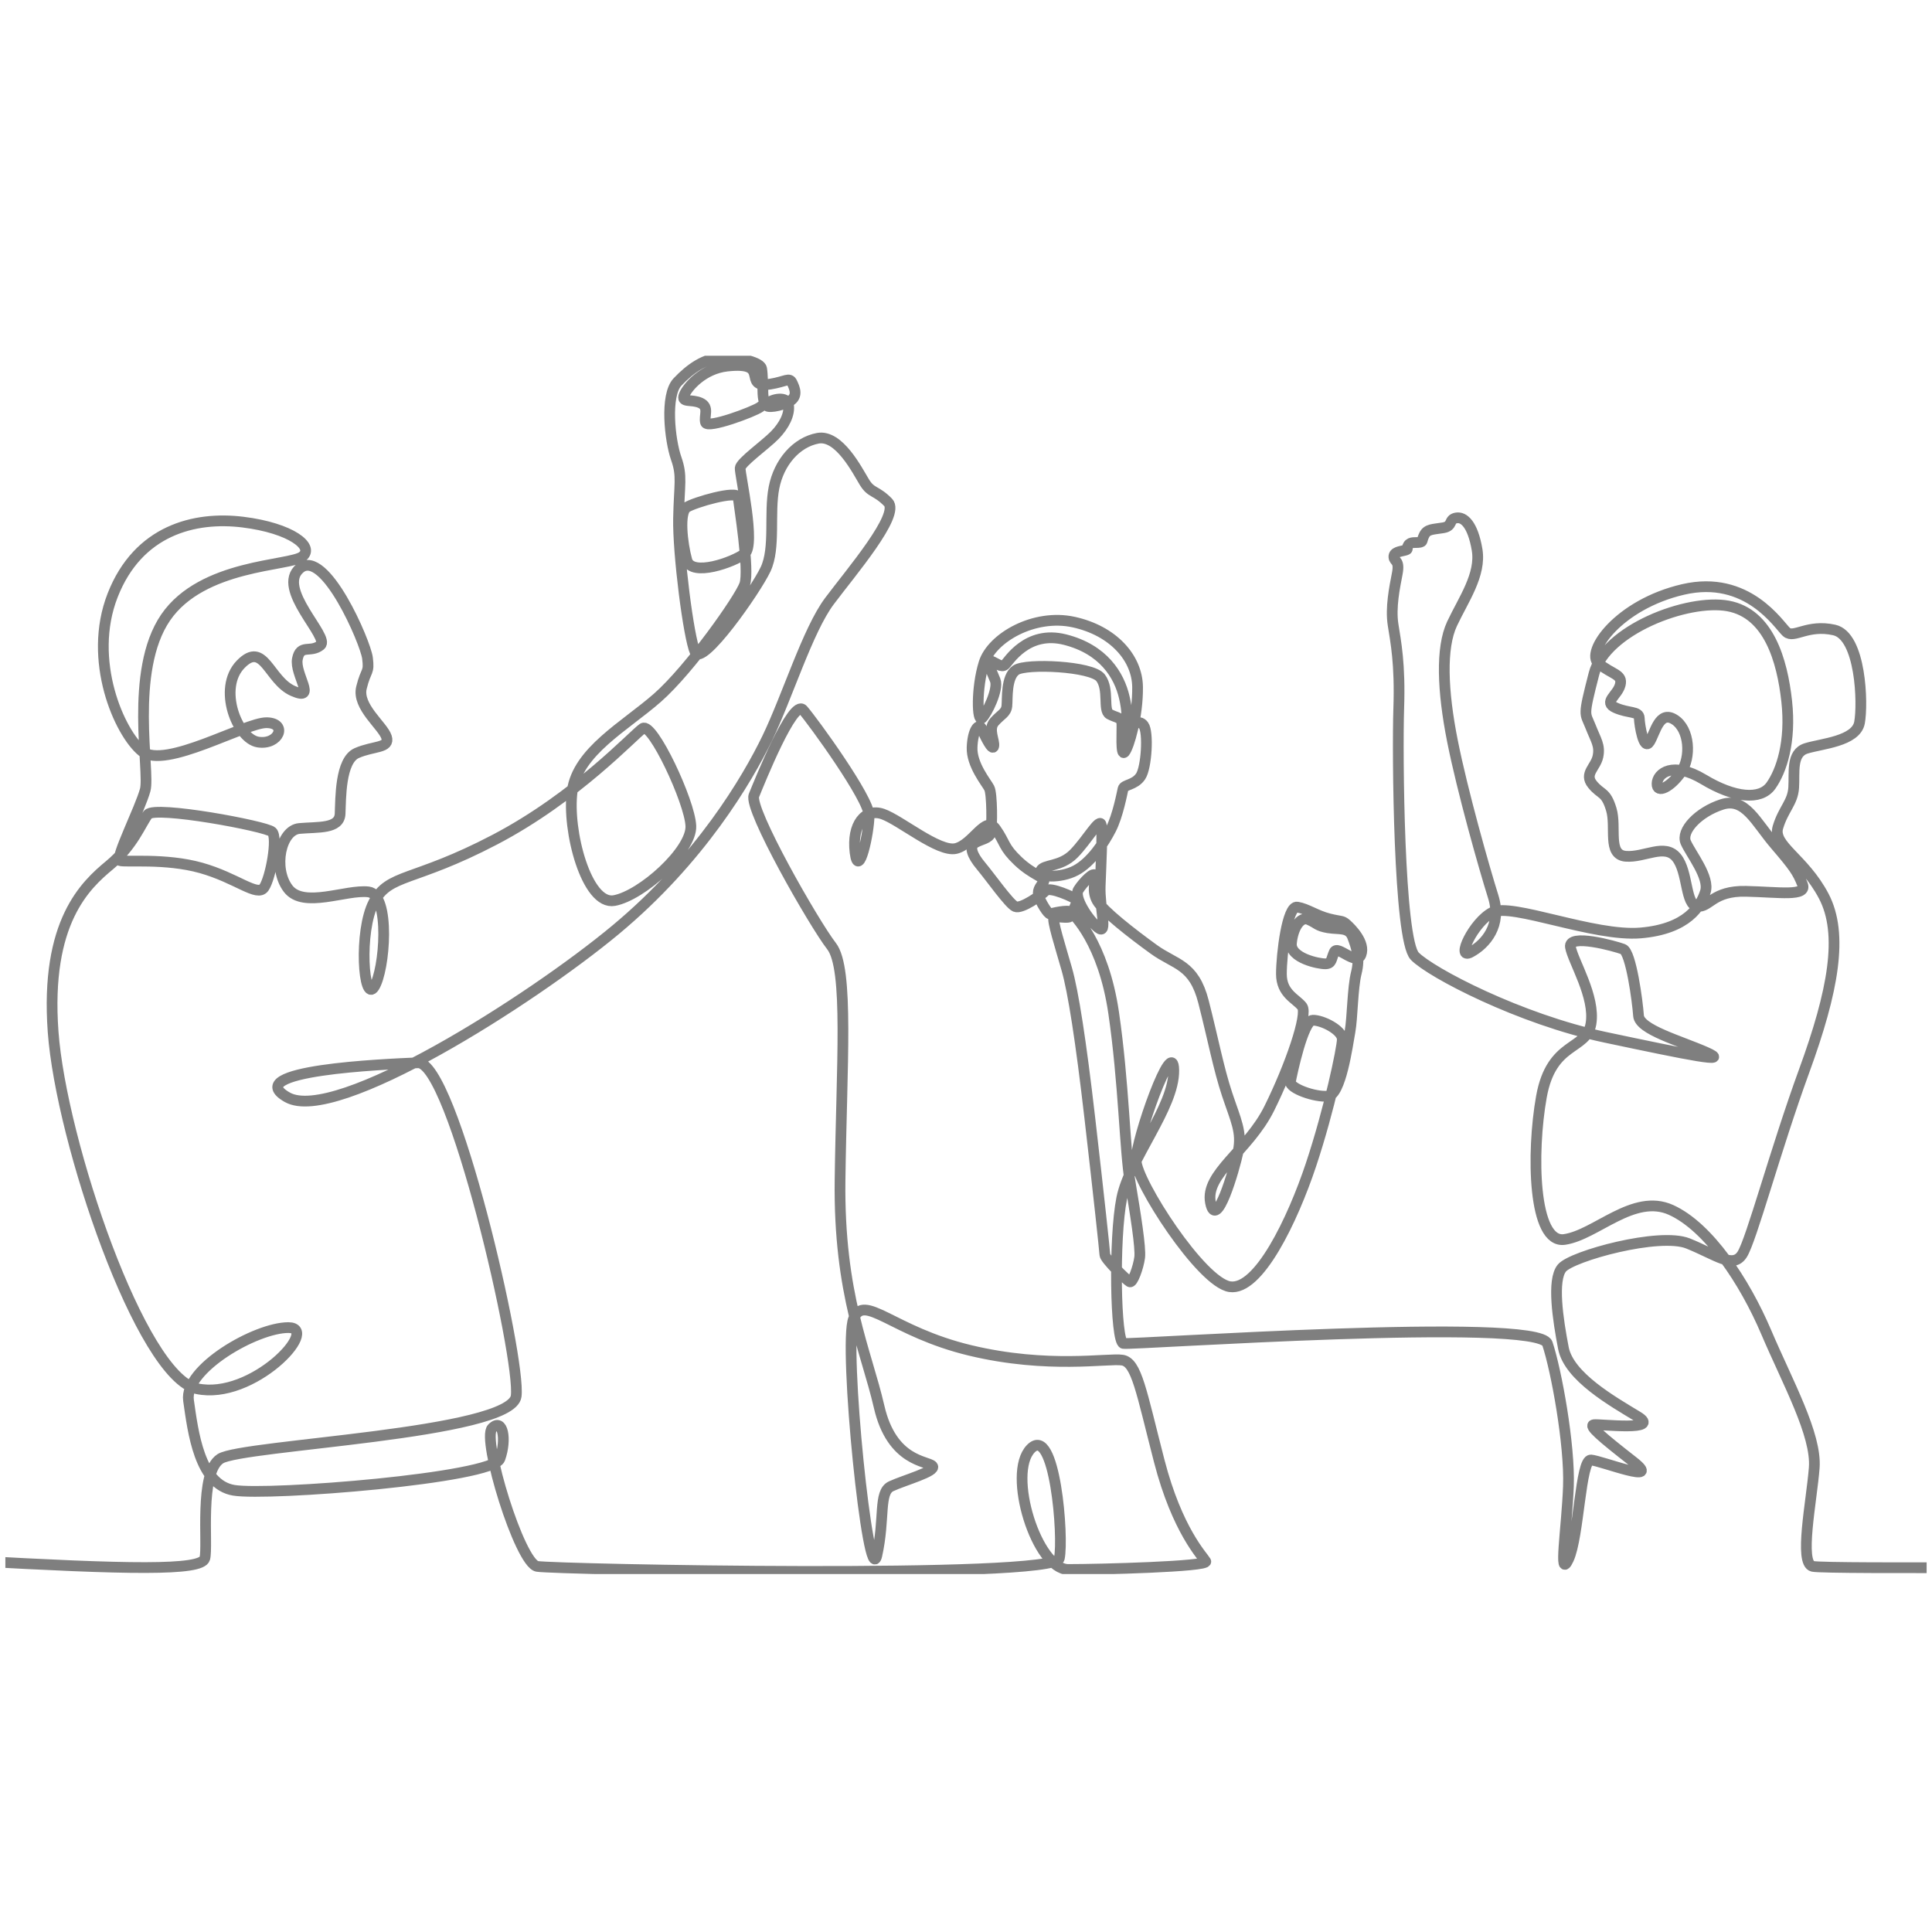<svg width="180" height="180" viewBox="0 0 180 180" fill="none" xmlns="http://www.w3.org/2000/svg">
<g clip-path="url(#clip0_346_3493)">
<g clip-path="url(#clip1_346_3493)">
<path opacity="0.5" d="M-19.888 146.519C-19.888 146.519 -17.579 144.574 -2.818 145.399C11.944 146.225 18.753 146.367 19.08 145.195C19.406 144.023 18.52 137.214 20.526 135.908C22.531 134.602 47.623 133.622 48.09 130.078C48.556 126.533 42.167 98.876 38.949 99.016C35.73 99.156 22.298 99.716 26.776 102.234C31.253 104.753 49.442 93.209 57.348 86.633C65.254 80.057 69.622 72.618 71.488 68.762C73.353 64.907 75.25 58.719 77.271 56.014C79.292 53.309 83.886 47.969 82.743 46.803C81.601 45.637 81.181 45.987 80.528 44.914C79.875 43.842 78.173 40.46 76.19 40.833C74.208 41.206 72.576 43.049 72.109 45.443C71.643 47.837 72.265 51.04 71.332 53.029C70.399 55.019 65.393 62.14 64.771 60.772C64.15 59.404 63.154 51.537 63.217 48.303C63.279 45.07 63.59 44.386 62.999 42.707C62.408 41.028 61.942 36.83 63.123 35.586C64.305 34.343 65.673 33.348 67.352 33.317C69.031 33.286 70.866 33.783 70.959 34.343C71.052 34.903 71.052 35.867 71.083 36.706C71.114 37.546 71.425 37.483 70.834 37.918C70.243 38.353 65.906 39.971 65.735 39.364C65.564 38.758 66.108 37.934 65.268 37.545C64.429 37.157 63.434 37.561 63.745 36.799C64.055 36.037 65.532 34.358 67.725 34.109C69.917 33.86 70.173 34.408 70.302 34.91C70.43 35.411 70.383 36.006 71.771 35.784C73.158 35.563 73.543 35.131 73.788 35.645C74.033 36.157 74.464 37.032 73.333 37.51C72.202 37.988 71.094 38 71.502 37.592C71.91 37.184 73.321 36.857 73.461 37.72C73.601 38.583 73.065 39.644 72.19 40.541C71.316 41.439 69.007 43.072 68.961 43.608C68.914 44.145 70.43 50.791 69.38 51.584C68.331 52.376 64.436 53.776 63.993 52.19C63.55 50.604 63.247 47.736 63.97 47.269C64.693 46.803 68.704 45.637 68.774 46.336C68.844 47.036 69.847 53.122 69.38 54.452C68.914 55.781 64.273 62.357 61.242 65.016C58.21 67.674 53.826 70.006 53.313 73.69C52.8 77.375 54.665 84.371 57.23 83.904C59.795 83.438 64.459 79.24 64.366 76.955C64.273 74.669 60.775 67.254 59.889 67.86C59.002 68.466 53.709 74.25 46.083 78.237C38.458 82.225 36.258 81.354 34.828 84.059C33.397 86.765 33.864 93.512 34.858 91.957C35.853 90.402 36.413 83.344 34.33 83.096C32.247 82.847 28.267 84.681 26.837 82.785C25.406 80.888 26.153 77.343 27.894 77.188C29.635 77.032 31.625 77.25 31.687 75.82C31.75 74.389 31.687 70.845 33.242 70.161C34.797 69.477 36.351 69.726 36.009 68.669C35.667 67.611 33.242 65.839 33.677 64.067C34.112 62.295 34.423 62.761 34.237 61.3C34.05 59.839 30.257 51.039 27.956 52.936C25.655 54.833 30.785 59.372 29.853 60.118C28.92 60.865 27.987 59.963 27.707 61.393C27.427 62.824 29.573 65.373 27.303 64.378C25.034 63.383 24.598 59.652 22.422 61.891C20.245 64.129 22.111 68.824 24.039 69.136C25.967 69.446 26.837 67.363 24.847 67.332C22.857 67.301 15.364 71.716 13.25 70.006C11.135 68.296 8.119 61.518 10.498 55.455C12.876 49.392 18.131 48.086 22.64 48.645C27.148 49.205 29.325 50.946 28.174 51.848C27.024 52.749 18.846 52.532 15.426 57.538C12.006 62.544 13.996 71.872 13.529 73.597C13.063 75.323 10.7 79.987 11.166 80.174C11.633 80.36 15.395 79.925 18.722 80.858C22.049 81.791 23.977 83.594 24.599 82.692C25.221 81.791 25.905 78.028 25.345 77.5C24.786 76.972 14.432 75.044 13.779 75.883C13.126 76.723 12.411 78.775 10.203 80.609C7.995 82.444 4.202 85.864 4.948 96.125C5.695 106.386 13.157 128.259 18.334 129.379C23.511 130.498 29.901 123.689 26.869 123.689C23.838 123.689 17.145 127.537 17.564 130.475C17.984 133.413 18.567 138.31 21.785 138.847C25.003 139.383 45.921 137.727 46.574 135.908C47.227 134.089 46.831 132.06 45.851 133.063C44.872 134.066 48.416 145.647 50.049 145.936C51.681 146.225 98.274 147.149 98.694 145.19C99.113 143.231 98.274 132.667 96.035 134.976C93.797 137.285 96.595 146.225 99.533 146.225C102.471 146.225 112.616 145.959 112.336 145.47C112.056 144.98 109.678 142.601 107.998 136.095C106.319 129.589 105.899 126.93 104.57 126.72C103.241 126.51 97.644 127.56 90.369 125.811C83.093 124.062 80.504 120.424 79.525 122.873C78.546 125.321 80.924 148.338 81.694 144.91C82.463 141.482 81.833 139.033 83.023 138.474C84.212 137.914 87.29 137.075 86.871 136.585C86.451 136.095 83.093 136.235 81.904 131.058C80.715 125.881 78.126 120.634 78.266 109.93C78.406 99.227 79.106 90.248 77.473 88.15C75.841 86.051 69.731 75.371 70.244 74.111C70.757 72.852 73.882 65.063 74.815 66.136C75.748 67.209 80.971 74.391 80.971 75.977C80.971 77.562 79.992 82.04 79.665 79.428C79.339 76.816 80.599 75.277 82.231 75.837C83.863 76.397 87.454 79.428 89.055 79.055C90.656 78.682 91.822 75.899 92.755 77.221C93.688 78.542 93.447 78.892 94.847 80.221C96.246 81.55 97.435 81.737 97.249 82.11C97.062 82.483 96.619 82.832 96.759 83.415C96.899 83.998 97.68 85.234 97.855 85.153C98.03 85.071 99.487 84.745 99.767 84.966C100.047 85.188 102.799 87.823 103.755 94.353C104.711 100.882 104.789 107.163 105.286 110.117C105.784 113.07 106.297 116.273 106.18 117.159C106.064 118.046 105.527 119.585 105.247 119.421C104.967 119.258 102.962 117.322 102.938 116.903C102.915 116.483 102.379 111.469 101.539 104.193C100.7 96.918 99.985 92.378 99.394 90.31C98.803 88.243 97.979 85.654 98.197 85.487C98.415 85.32 99.55 85.607 99.697 85.374C99.845 85.141 100.451 83.975 100.28 83.804C100.109 83.633 97.816 82.56 97.412 82.988C97.007 83.415 95.157 84.714 94.59 84.465C94.022 84.216 92.269 81.713 91.407 80.687C90.544 79.661 90.275 78.856 90.847 78.519C91.418 78.18 92.165 78.145 92.304 77.585C92.444 77.026 92.441 73.948 92.168 73.423C91.896 72.898 90.508 71.254 90.567 69.633C90.625 68.013 91.208 67.267 91.488 67.931C91.768 68.596 92.467 70.018 92.584 69.528C92.7 69.038 92.024 67.954 92.642 67.255C93.26 66.555 93.738 66.439 93.808 65.774C93.878 65.109 93.715 63.069 94.659 62.428C95.604 61.786 101.714 62.054 102.542 63.15C103.37 64.246 102.728 66.194 103.381 66.543C104.034 66.893 104.489 66.812 104.524 67.418C104.559 68.024 104.384 70.543 104.781 70.065C105.177 69.587 106.017 66.71 105.985 64.006C105.954 61.301 103.716 58.766 100.031 57.958C96.347 57.15 92.413 59.435 91.683 61.751C90.952 64.068 91.03 67.317 91.481 66.913C91.932 66.509 93.051 64.223 92.724 63.384C92.398 62.545 91.776 61.363 92.32 61.58C92.865 61.798 93.3 62.218 93.626 61.938C93.952 61.658 95.662 58.689 99.223 59.591C102.783 60.492 104.275 62.886 104.757 65.001C105.239 67.115 104.766 67.711 105.177 67.691C105.588 67.67 106.079 66.96 106.545 67.582C107.012 68.204 106.825 71.515 106.265 72.339C105.705 73.163 104.726 73.085 104.633 73.49C104.539 73.894 104.151 75.993 103.498 77.267C102.845 78.542 101.663 80.33 100.233 81.092C98.802 81.853 96.672 81.745 96.952 81.123C97.232 80.501 98.787 80.812 100.046 79.537C101.305 78.262 102.502 76.055 102.611 76.894C102.72 77.734 102.58 80.501 102.502 82.537C102.425 84.574 103.249 87.186 102.316 86.44C101.383 85.693 100.03 83.61 100.466 82.911C100.901 82.211 101.989 81.092 102.036 81.621C102.082 82.149 101.694 82.973 102.222 83.921C102.751 84.87 105.472 86.984 107.493 88.446C109.514 89.907 111.224 89.814 112.126 93.327C113.027 96.841 113.525 99.546 114.333 101.971C115.142 104.396 115.732 105.484 115.36 107.257C114.986 109.029 113.308 114.75 112.779 112.045C112.25 109.34 116.292 107.225 118.251 103.277C120.21 99.328 121.873 94.493 121.314 93.77C120.754 93.047 119.386 92.581 119.386 90.746C119.386 88.912 119.93 84.357 120.863 84.512C121.796 84.668 122.635 85.305 123.816 85.6C124.998 85.896 125.029 85.74 125.449 86.113C125.869 86.487 127.221 87.824 126.801 88.943C126.382 90.062 124.625 88.01 124.314 88.694C124.003 89.378 124.096 89.782 123.49 89.797C122.884 89.813 120.194 89.269 120.318 87.885C120.443 86.501 121.127 85.335 121.92 85.677C122.712 86.019 122.712 86.268 123.739 86.439C124.765 86.61 125.666 86.346 126.024 87.31C126.382 88.274 126.724 89.222 126.366 90.637C126.009 92.052 126.009 94.834 125.776 96.109C125.543 97.384 124.92 102.001 123.724 102.125C122.527 102.25 120.117 101.394 120.226 100.773C120.334 100.151 121.407 95.067 122.309 95.052C123.21 95.036 125.076 95.985 125.06 96.839C125.045 97.694 123.848 103.4 122.138 108.53C120.427 113.66 117.256 120.283 114.582 119.879C111.908 119.475 105.876 110.085 105.845 108.126C105.814 106.167 109.327 96.279 109.358 99.731C109.389 103.183 105.254 107.908 104.508 111.64C103.761 115.371 103.917 125.01 104.663 125.165C105.41 125.321 143.327 122.662 144.167 125.181C145.007 127.699 146.266 134.625 146.126 138.473C145.986 142.321 145.168 147.358 146.137 145.259C147.105 143.16 147.245 135.954 148.225 136.024C149.204 136.095 155.011 138.403 152.142 136.164C149.274 133.925 147.945 132.806 148.505 132.736C149.064 132.666 154.871 133.366 152.562 131.967C150.254 130.568 146.173 128.259 145.66 125.6C145.147 122.942 144.587 119.257 145.52 118.138C146.453 117.018 154.615 114.78 157.273 115.852C159.931 116.925 161.447 118.208 162.31 116.879C163.173 115.549 165.389 107.178 168.094 99.762C170.799 92.347 171.778 87.029 169.913 83.485C168.047 79.94 165.132 78.774 165.645 77.072C166.158 75.369 167.021 74.786 167.114 73.387C167.208 71.988 166.858 70.169 168.28 69.726C169.703 69.283 172.921 69.073 173.247 67.324C173.574 65.575 173.387 59.255 170.892 58.695C168.397 58.136 167.138 59.511 166.438 58.882C165.739 58.253 162.824 53.519 156.807 54.918C150.791 56.317 147.689 60.748 148.925 61.797C150.161 62.846 151.211 62.8 150.954 63.803C150.697 64.806 149.321 65.412 150.534 65.948C151.747 66.485 152.703 66.228 152.727 66.904C152.75 67.581 153.146 69.983 153.683 69.12C154.219 68.257 154.592 66.135 156.015 67.044C157.437 67.954 157.577 70.566 156.621 71.941C155.665 73.317 154.359 73.993 154.382 73.014C154.405 72.035 155.851 70.892 158.72 72.618C161.588 74.343 164.014 74.576 164.993 73.201C165.972 71.825 166.882 69.12 166.462 65.319C166.043 61.517 164.783 57.157 161.005 56.457C157.228 55.758 149.555 58.696 148.506 62.777C147.456 66.858 147.666 66.368 148.18 67.674C148.692 68.98 149.089 69.446 148.879 70.472C148.669 71.499 147.55 72.082 148.366 73.084C149.182 74.087 149.602 73.713 150.115 75.393C150.628 77.072 149.719 79.637 151.468 79.777C153.217 79.917 155.105 78.541 156.202 79.893C157.298 81.246 156.995 84.324 158.137 84.441C159.28 84.557 159.56 82.972 162.661 83.042C165.763 83.112 168.398 83.555 167.932 82.389C167.465 81.223 167.162 80.779 165.367 78.681C163.571 76.582 162.591 74.25 160.423 74.95C158.254 75.65 156.575 77.398 157.065 78.495C157.554 79.591 159.314 81.751 158.884 83.089C158.453 84.426 157.212 86.548 152.859 86.921C148.506 87.294 140.826 84.091 139.054 84.993C137.282 85.894 135.603 89.47 137.002 88.724C138.401 87.978 139.956 86.205 139.117 83.531C138.277 80.857 136.256 73.737 135.323 69.042C134.39 64.347 134.235 60.352 135.285 58.113C136.334 55.874 138.013 53.542 137.616 51.21C137.22 48.878 136.396 48.117 135.665 48.257C134.935 48.396 135.401 49.019 134.453 49.174C133.505 49.329 132.976 49.282 132.696 49.842C132.416 50.402 132.603 50.464 132.261 50.526C131.919 50.589 131.406 50.448 131.204 50.806C131.002 51.164 131.282 51.164 130.878 51.273C130.474 51.381 129.836 51.428 129.867 51.894C129.898 52.361 130.427 52.159 130.178 53.449C129.929 54.739 129.541 56.605 129.79 58.206C130.038 59.807 130.458 61.797 130.318 65.995C130.178 70.192 130.318 87.542 131.81 89.082C133.303 90.621 141.605 94.958 149.533 96.637C157.462 98.316 161.38 99.109 158.955 98.036C156.529 96.963 152.751 95.937 152.658 94.632C152.565 93.326 151.959 88.708 151.212 88.428C150.466 88.149 146.082 86.936 146.315 88.242C146.548 89.548 148.647 92.859 148.228 95.377C147.808 97.896 144.543 96.963 143.61 102.187C142.677 107.411 142.817 115.899 145.756 115.479C148.694 115.06 152.192 111.142 155.69 112.728C159.188 114.313 162.546 119.397 164.551 124.108C166.557 128.818 169.262 133.668 169.028 136.747C168.795 139.825 167.583 145.646 168.889 145.935C170.195 146.224 201.003 145.935 201.003 145.935" stroke="black" stroke-miterlimit="10"/>
</g>
</g>
<defs>
<clipPath id="clip0_346_3493">
<rect width="179" height="179" fill="white" transform="translate(0.5 0.143)"/>
</clipPath>
<clipPath id="clip1_346_3493">
<rect width="221" height="113.507" fill="white" transform="translate(-20 33.143)"/>
</clipPath>
</defs>
</svg>
